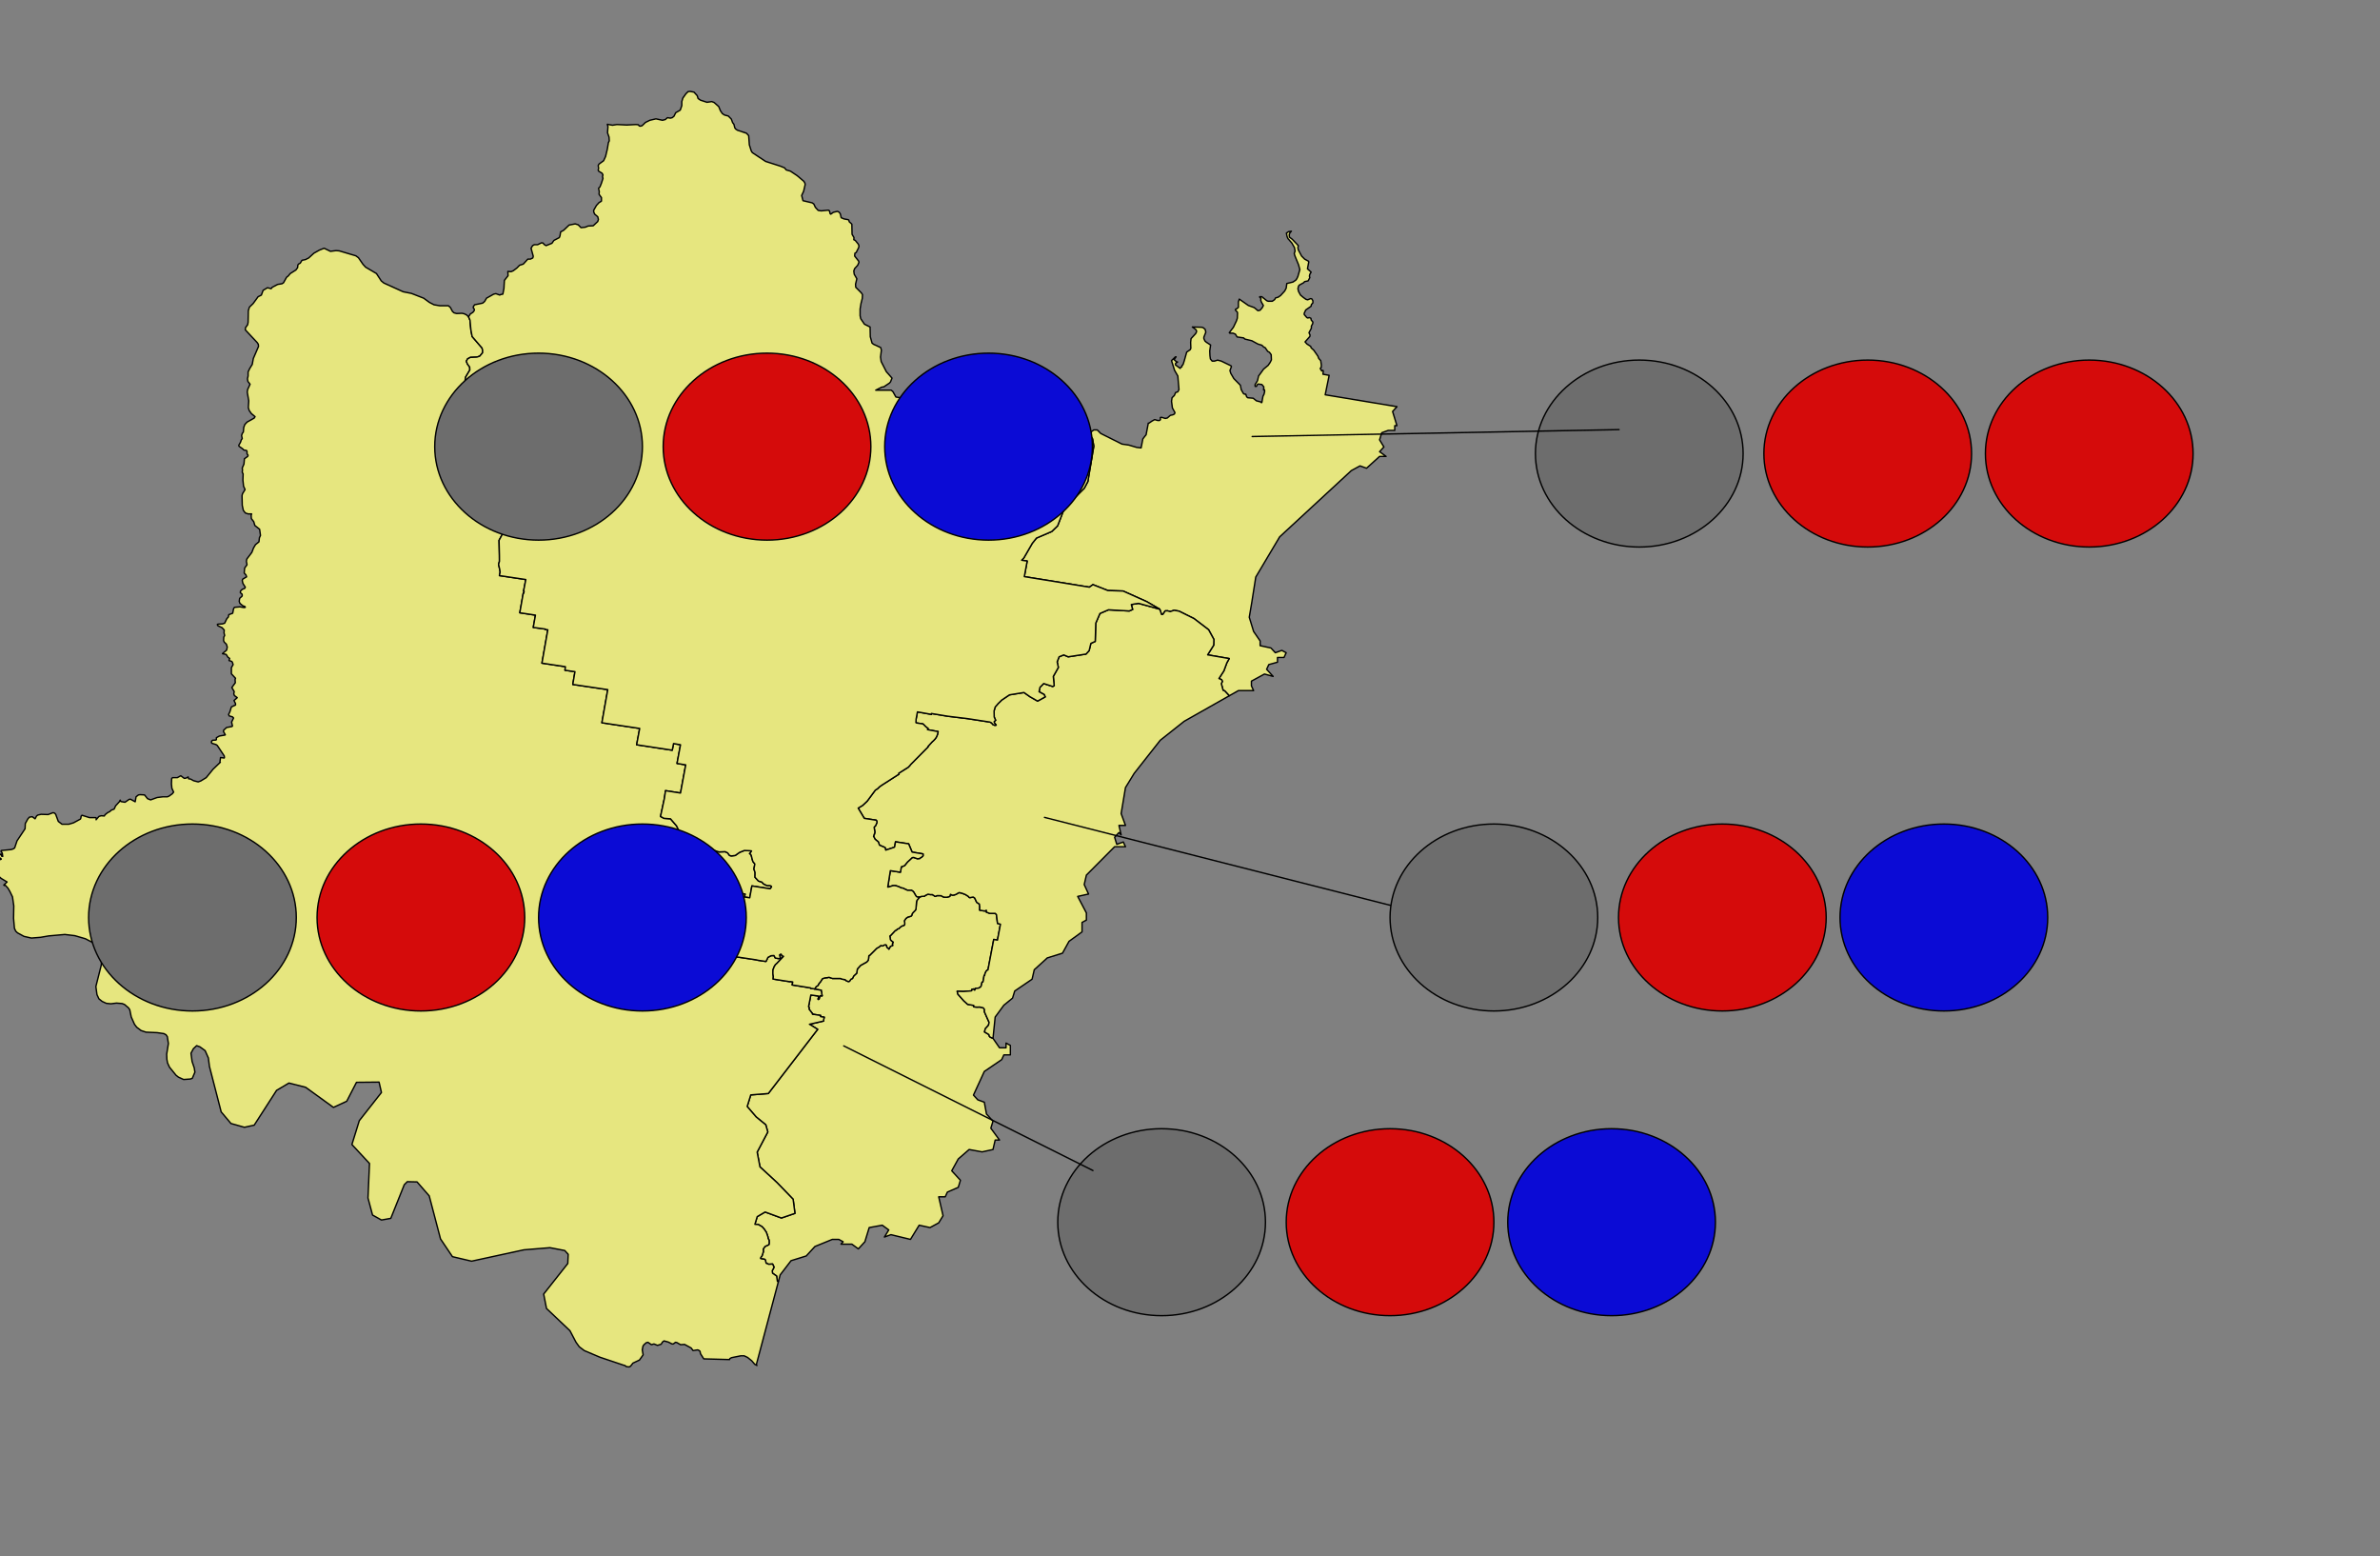 <svg xmlns="http://www.w3.org/2000/svg" version="1.2" baseProfile="tiny" width="1719" height="1123.667" stroke-linecap="round" stroke-linejoin="round"><rect width="100%" height="100%" fill="#808080" stroke="none"/><rect id="backgroundrect" width="100%" height="100%" x="0" y="0" fill="none" stroke="none"/>

<g class="currentLayer" style=""><title>Layer 1</title><g id="AUS-NSW-WARD-2021" class="" transform="">
<path d="M887.859,502.396 L884.571,498.87 L883.416,498.455 L882.134,493.657 L882.883,492.011 L882.324,490.78 L880.42,489.937 L883.974,484.405 L886.107,478.625 L887.834,475.527 L872.245,472.83 L876.637,465.847 L876.751,461.698 L872.956,454.715 L862.369,446.625 L851.566,441.273 L847.999,440.664 L845.219,441.591 L843.264,441.038 L841.563,441.093 L839.964,443.569 L838.973,443.721 L837.679,439.904 L828.272,434.428 L811.173,426.753 L800.193,426.407 L789.364,422.134 L786.864,423.973 L739.831,416.353 L741.913,405.111 L737.915,404.53 L739.438,402.967 L745.607,392.277 L748.629,388.516 L759.711,383.759 L763.874,379.707 L768.85,366.805 L783.17,352.533 L785.721,347.707 L790.012,322.179 L789.111,316.896 L786.381,313.163 L789.999,310.425 L792.5,310.425 L795.013,312.983 L810.386,320.672 L815.248,321.363 L821.049,323.064 L824.185,323.41 L825.441,316.924 L827.016,314.864 L827.79,313.965 L829.389,305.529 L829.796,305.584 L831.915,304.119 L833.985,302.971 L836.092,303.607 L837.374,303.648 L838.161,303.068 L838.06,301.477 L838.999,301.339 L841.652,302.141 L843.137,301.809 L845.308,299.915 L847.123,299.514 L848.266,298.933 L848.646,297.937 L846.793,294.577 L846.158,289.75 L846.527,287.192 L848.202,285.546 L849.091,283.445 L850.703,282.905 L851.553,281.232 L851.477,280.54 L850.703,271.483 L848.342,267.389 L846.146,260.378 L848.977,257.654 L849.446,257.654 L848.024,259.7 L849.751,261.235 L850.538,261.401 L849.129,262.259 L848.977,263.448 L852.417,266.02 L852.734,265.329 L853.673,264.817 L853.673,263.974 L854.46,263.282 L855.4,260.378 L857.126,254.224 L859.64,252.523 L860.109,251.5 L859.957,247.227 L860.262,244.489 L863.562,240.907 L864.184,239.718 L864.184,238.681 L863.562,237.837 L861.201,236.122 L867.954,236.302 L869.046,236.634 L870.455,237.837 L870.925,239.884 L869.516,243.465 L869.516,244.489 L870.303,246.203 L871.242,247.061 L874.378,249.108 L873.756,253.381 L873.908,256.796 L874.225,259.189 L875.482,260.724 L877.208,260.724 L879.405,260.032 L882.07,260.724 L889.128,264.139 L889.446,264.651 L888.341,267.555 L888.963,269.602 L891.159,273.363 L895.869,278.148 L896.504,281.384 L898.065,284.122 L898.852,284.634 L899.792,284.634 L900.414,286.515 L901.201,287.192 L905.123,287.538 L907.484,289.419 L910.772,290.276 L911.089,290.788 L911.394,290.608 L912.181,286.169 L912.968,284.634 L913.438,282.587 L913.285,281.384 L912.651,281.564 L912.816,279.337 L911.394,277.636 L908.728,277.291 L908.106,277.802 L907.484,278.992 L906.532,278.992 L906.532,277.636 L908.259,274.898 L909.046,271.483 L910.924,268.924 L912.651,266.532 L915.951,263.794 L917.36,261.747 L918.3,259.866 L918.147,256.105 L916.891,254.404 L915.634,253.713 L913.755,250.988 L912.816,250.643 L911.394,249.273 L908.576,248.43 L904.184,246.038 L899.169,244.834 L898.217,243.977 L893.521,243.299 L892.264,241.253 L890.537,240.561 L888.189,240.561 L887.872,240.229 L890.855,236.302 L893.051,231.683 L893.673,229.802 L893.838,226.041 L893.673,225.363 L892.264,223.828 L892.581,223.137 L893.203,222.971 L894.46,221.948 L894.46,218.02 L895.082,215.974 L901.67,220.579 L905.91,222.114 L908.576,224.34 L909.363,224.174 L910.15,223.994 L911.711,222.114 L912.498,220.579 L911.089,218.186 L910.62,216.817 L910.772,215.462 L909.833,214.605 L909.833,214.259 L911.394,214.259 L915.012,217.163 L915.951,217.509 L918.934,217.509 L920.648,216.306 L921.283,215.116 L923.162,214.605 L924.888,213.401 L927.871,210.166 L928.963,208.119 L929.433,204.703 L933.825,203.666 L935.869,202.311 L936.656,201.274 L937.443,199.573 L938.852,194.622 L937.912,191.206 L935.247,184.707 L934.777,183.006 L935.399,181.291 L934.929,178.733 L933.05,175.483 L930.22,172.247 L929.598,170.712 L929.128,168.319 L930.689,167.282 L932.733,166.95 L931.629,168.14 L931.159,169.509 L931.324,171.224 L933.355,172.759 L937.747,177.364 L937.443,178.899 L937.747,180.447 L940.108,184.886 L942.305,187.099 L945.123,188.634 L945.275,189.16 L944.336,194.11 L947.001,196.503 L946.062,198.038 L945.745,199.407 L946.062,200.43 L944.805,202.822 L942.305,203.334 L941.518,204.178 L938.382,205.892 L937.912,206.57 L937.443,208.451 L937.912,210.497 L939.321,213.07 L941.352,214.771 L943.244,216.14 L944.501,216.485 L946.532,215.628 L947.471,215.794 L948.258,217.163 L948.258,218.698 L947.166,219.901 L947.001,221.09 L943.079,223.828 L941.987,226.221 L941.987,227.078 L943.866,229.291 L944.653,229.637 L945.592,229.291 L946.849,229.802 L947.001,231.006 L948.258,232.541 L948.106,233.73 L947.166,235.445 L947.166,236.98 L945.44,240.229 L946.227,241.93 L946.062,242.954 L942.609,246.881 L944.031,248.43 L946.697,250.131 L947.001,251.154 L948.893,252.869 L951.863,257.128 L952.498,258.843 L953.907,260.378 L954.377,263.628 L954.224,265.509 L953.755,265.674 L953.59,266.186 L954.529,267.721 L954.694,267.901 L954.694,267.389 L955.633,267.555 L955.773,268.122 L955.519,270.21 L960,271.026 L957.144,285.062 L1009,293.65 L1005.826,297.107 L1008.962,307.355 L1007.388,307.355 L1007.388,310.77 L1002.691,310.77 L997.981,312.471 L996.42,317.602 L999.556,322.718 L996.42,326.148 L1001.117,329.564 L996.42,329.564 L987.001,338.096 L982.291,336.395 L976.02,339.811 L924.266,387.631 L907.002,416.671 L904.184,434.607 L902.305,445.712 L905.44,455.959 L910.15,462.791 L910.15,466.206 L917.982,467.907 L921.131,471.323 L925.827,469.622 L928.963,471.323 L927.401,474.739 L922.692,474.739 L922.692,478.154 L916.421,479.869 L914.847,483.285 L919.556,488.415 L913.285,486.701 L903.866,491.831 L903.866,495.247 L905.44,498.663 L894.46,498.663 L887.859,502.396 z" fill-opacity="0.8" fill="#ffff7f" stroke-opacity="1" stroke="#000000" id="svg_1" transform=""/>
<path d="M664.275,647.696 L664.821,647.571 L665.202,647.322 L667.728,647.101 L668.566,646.479 L670.318,645.649 L671.968,645.995 L673.428,645.967 L675.484,647.295 L676.855,646.7 L679.724,646.742 L681.146,647.599 L682.555,647.876 L683.951,647.862 L685.602,647.419 L686.046,647.24 L686.503,645.774 L687.772,646.382 L688.94,646.299 L690.552,645.801 L691.505,645.151 L692.812,644.501 L694.805,644.972 L697.217,645.898 L699.21,647.129 L700.086,648.083 L700.657,648.138 L701.254,648.042 L702.891,647.71 L704.008,648.47 L705.417,651.526 L707.372,652.799 L707.626,654.721 L707.563,657.155 L708.934,657.459 L711.282,657.805 L712.412,657.279 L712.425,658.621 L714.951,659.561 L718.822,659.533 L719.698,660.404 L720.473,666.766 L722.593,667.36 L720.435,678.825 L717.743,678.327 L713.567,700.356 L712.996,700.494 L712.209,701.338 L711.409,703.108 L711.142,704.408 L710.774,704.38 L710.241,707.81 L709.949,709.054 L709.302,709.179 L708.769,711.668 L708.286,712.622 L706.992,713.438 L704.364,713.798 L704.161,714.835 L703.818,714.918 L703.932,714.254 L703.171,714.088 L703.107,714.406 L702.066,714.268 L701.825,715.374 L701.368,715.485 L695.82,715.913 L691.339,715.761 L691.809,717.808 L696.036,722.593 L698.893,725.206 L703.31,725.981 L703.31,727.004 L705.392,727.212 L707.69,727.156 L710.178,727.723 L711.028,728.857 L711.016,730.641 L714.392,738.233 L713.948,740.28 L711.625,742.852 L711.092,745.134 L714.24,747.014 L714.544,748.204 L715.179,748.895 L717.21,749.753 L721.92,756.584 L726.629,756.584 L726.629,753.168 L729.765,754.869 L729.765,761.701 L725.055,761.701 L723.494,765.116 L710.939,773.663 L703.094,790.741 L706.23,794.157 L710.939,795.872 L712.513,804.404 L717.21,809.535 L715.649,814.651 L721.92,823.197 L718.784,823.197 L717.21,830.029 L709.365,831.73 L699.959,830.029 L692.114,836.86 L687.417,845.407 L693.688,852.238 L692.114,857.355 L684.269,860.77 L682.707,864.186 L677.998,864.186 L681.133,877.849 L677.998,882.98 L671.727,886.395 L663.882,884.68 L657.611,894.928 L643.495,891.512 L638.785,893.227 L641.921,888.096 L637.224,884.68 L627.805,886.395 L624.669,896.642 L619.96,901.773 L615.263,898.357 L607.418,898.357 L608.979,896.642 L605.844,894.928 L601.147,894.928 L588.592,900.058 L582.321,906.89 L571.341,910.305 L563.496,920.552 L562.226,925.323 L561.503,925.227 L560.932,921.368 L557.999,919.349 L557.758,917.565 L558.901,915.408 L558.989,914.744 L558.012,912.712 L555.232,912.891 L553.353,912.117 L552.795,909.794 L552.287,909.296 L549.824,908.936 L549.316,908.687 L549.494,907.982 L550.357,906.903 L551.36,903.861 L551.259,901.897 L552.528,900.072 L555.359,898.731 L555.575,897.444 L555.473,895.37 L554.788,894.25 L554.686,893.185 L553.531,889.825 L551.919,887.419 L550.459,885.773 L547.666,884.169 L545.254,884.017 L546.917,878.499 L552.617,875.152 L564.397,879.481 L574.172,876.134 L572.852,865.942 L561.224,853.925 L548.897,842.558 L546.879,831.91 L554.559,817.348 L553.087,812.176 L546.117,806.478 L539.669,798.969 L542.246,790.603 L554.94,789.593 L590.585,743.253 L585.305,739.934 L584.644,739.602 L591.563,738.026 L594.838,737.279 L594.939,736.131 L595.333,734.486 L592.604,734.057 L592.756,733.227 L587.475,732.384 L587.463,732.522 L586.98,732.439 L586.688,732.093 L586.917,731.927 L586.244,731.125 L584.365,728.719 L584.416,728.028 L584.391,727.433 L583.984,726.907 L585.647,718.458 L591.106,719.205 L591.144,720.435 L590.865,721.238 L590.941,721.652 L591.614,721.486 L591.576,721.334 L592.337,718.942 L593.759,719.163 L593.835,718.831 L593.53,717.78 L593.505,716.798 L593.137,715.54 L593.162,715.001 L588.326,714.24 L588.669,713.701 L589.494,712.456 L590.89,711.516 L591.372,710.41 L592.756,708.75 L594,706.717 L595.701,706.123 L597.605,705.929 L598.786,705.68 L601.299,706.537 L607.101,706.537 L608.357,707.049 L610.401,707.381 L611.34,708.238 L612.749,708.75 L613.536,708.584 L614.628,707.049 L615.733,706.537 L616.659,704.684 L618.767,702.762 L619.274,699.651 L620.264,698.544 L621.572,697.092 L626.028,694.617 L627.005,693.511 L627.335,692.321 L627.564,690.054 L628.262,689.722 L633.251,684.729 L634.85,683.872 L636.107,682.807 L636.373,682.683 L636.754,683.07 L637.973,682.78 L638.836,682.296 L639.776,682.171 L640.436,682.738 L640.347,683.236 L640.613,683.789 L640.639,684.08 L641.299,684.439 L642.035,685.338 L643.076,683.43 L644.472,682.752 L644.764,682.71 L644.549,681.466 L645.094,680.346 L643.698,679.239 L643.101,678.465 L642.771,676.017 L642.67,675.948 L643.469,675.298 L646.643,671.924 L647.544,671.551 L648.154,670.818 L649.182,670.569 L650.401,669.366 L651.568,668.605 L652.889,668.218 L653.447,667.526 L653.447,666.213 L653.155,664.927 L654.374,663.143 L655.783,662.161 L657.7,661.691 L658.449,661.179 L658.906,659.727 L659.452,659.008 L661.191,657.224 L661.597,656.27 L661.978,651.222 L662.308,650.102 L662.854,649.438 L664.275,647.696 z" fill-opacity="0.8" fill="#ffff7f" stroke-opacity="1" stroke="#000000" id="svg_2" transform=""/>
<path d="M588.427,714.074 L588.326,714.24 L593.162,715.001 L593.137,715.54 L593.505,716.798 L593.53,717.78 L593.835,718.831 L593.759,719.163 L592.337,718.942 L591.576,721.334 L591.614,721.486 L590.941,721.652 L590.865,721.238 L591.144,720.435 L591.106,719.205 L585.647,718.458 L583.984,726.907 L584.391,727.433 L584.416,728.028 L584.365,728.719 L586.244,731.125 L586.917,731.927 L586.688,732.093 L586.98,732.439 L587.463,732.522 L587.475,732.384 L592.756,733.227 L592.604,734.057 L595.333,734.486 L594.939,736.131 L594.838,737.279 L591.563,738.026 L584.644,739.602 L585.305,739.934 L590.585,743.253 L554.94,789.593 L542.246,790.603 L539.669,798.969 L546.117,806.478 L553.087,812.176 L554.559,817.348 L546.879,831.91 L548.897,842.558 L561.224,853.925 L572.852,865.942 L574.172,876.134 L564.397,879.481 L552.617,875.152 L546.917,878.499 L545.254,884.017 L547.666,884.169 L550.459,885.773 L551.919,887.419 L553.531,889.825 L554.686,893.185 L554.788,894.25 L555.473,895.37 L555.575,897.444 L555.359,898.731 L552.528,900.072 L551.259,901.897 L551.36,903.861 L550.357,906.903 L549.494,907.982 L549.316,908.687 L549.824,908.936 L552.287,909.296 L552.795,909.794 L553.353,912.117 L555.232,912.891 L558.012,912.712 L558.989,914.744 L558.901,915.408 L557.758,917.565 L557.999,919.349 L560.932,921.368 L561.503,925.227 L562.226,925.323 L546.244,985.465 L546.714,985.977 L545.14,985.119 L542.944,982.561 L539.973,980.169 L537.46,978.979 L535.112,978.979 L528.358,980.334 L527.101,981.026 L526.949,981.703 L508.289,981.192 L505.927,977.43 L505.623,975.729 L504.518,974.872 L503.731,974.706 L500.596,975.218 L499.187,973.337 L494.477,970.779 L491.507,970.945 L488.841,969.41 L487.889,969.23 L486.328,970.433 L485.388,970.433 L482.722,969.064 L479.574,968.207 L478.483,969.064 L477.543,970.599 L474.877,971.456 L472.364,970.433 L470.485,970.945 L467.972,969.23 L466.715,969.576 L464.989,971.111 L464.367,972.134 L463.897,974.706 L464.519,978.288 L461.853,982.049 L457.156,984.262 L455.43,986.488 L454.478,987 L452.447,986.834 L451.342,985.977 L450.568,985.811 L433.304,980.003 L422.019,975.218 L418.413,972.48 L416.052,969.23 L411.66,960.863 L394.726,944.808 L392.682,934.395 L410.099,912.352 L410.403,905.7 L407.903,902.962 L397.227,900.916 L378.414,902.451 L340.61,910.651 L326.799,907.401 L318.18,894.596 L310.017,863.509 L301.233,853.427 L294.175,853.261 L291.979,855.474 L282.255,879.73 L275.514,880.933 L269.078,877.337 L265.791,865.044 L266.882,840.11 L254.175,826.433 L259.52,809.189 L275.514,788.86 L273.788,781.351 L257.476,781.517 L250.418,795.18 L240.846,799.619 L220.777,785.099 L208.692,782.029 L199.755,787.326 L183.595,812.439 L176.537,813.974 L166.814,811.236 L159.756,802.869 L151.289,770.067 L150.502,763.927 L148.153,758.631 L144.383,755.893 L142.035,755.049 L139.673,757.262 L137.947,760.511 L138.734,766.485 L140.308,771.104 L140.778,774.174 L138.899,778.613 L137.477,779.125 L132.615,779.471 L128.858,777.756 L127.131,776.387 L122.422,770.593 L121.013,767.509 L120.543,764.95 L120.391,761.189 L121.635,753.5 L120.861,748.549 L119.908,747.18 L118.347,746.337 L113.485,745.645 L105.488,745.3 L101.883,744.11 L98.734,741.718 L97.173,739.671 L94.812,734.375 L93.72,729.078 L92.781,727.709 L89.95,725.317 L88.236,724.639 L84.149,724.294 L80.074,724.805 L76.786,724.474 L73.803,723.104 L71.442,721.224 L70.033,718.154 L69.246,712.346 L73.168,696.802 L73.638,690.648 L72.864,686.887 L70.82,683.817 L66.897,680.567 L61.718,677.843 L54.038,675.616 L46.815,674.759 L35.212,675.782 L29.259,676.806 L22.671,677.331 L17.326,676.128 L12.629,673.57 L11.373,672.366 L10.433,670.32 L9.799,663.143 L9.964,654.099 L9.024,647.599 L7.133,643.672 L5.724,641.279 L3.845,639.233 L3.058,639.399 L2.741,639.067 L5.102,636.84 L0.862,634.282 L-0.865,632.747 L-2.743,632.235 L-3.213,630.7 L-2.743,628.128 L-4,626.593 L-3.848,625.058 L-1.956,623.011 L-1.804,621.297 L0.862,620.439 L0.71,619.928 L-1.182,618.904 L-0.23,617.203 L0.71,616.692 L1.179,618.227 L1.966,618.393 L1.649,616 L0.71,614.631 L1.014,614.119 L8.072,613.442 L9.646,612.93 L10.586,612.253 L12.312,607.122 L18.113,598.41 L18.278,594.648 L20.157,591.233 L21.249,590.043 L23.293,589.698 L25.336,591.233 L26.428,589.186 L27.367,588.508 L29.729,587.997 L34.743,588.163 L38.348,586.794 L39.452,587.139 L40.227,587.997 L42.118,593.113 L44.784,595.16 L49.646,595.16 L53.099,594.137 L58.113,591.413 L58.43,590.555 L58.583,589.352 L59.217,588.674 L64.701,590.389 L69.246,590.389 L69.563,590.901 L69.411,591.924 L71.442,589.532 L73.016,589.02 L75.364,589.186 L75.834,588.329 L77.725,586.794 L79.135,586.116 L80.544,584.913 L82.422,584.235 L83.527,581.843 L86.193,578.939 L86.815,577.736 L87.284,578.773 L90.267,579.285 L93.251,577.224 L94.19,577.058 L97.643,578.939 L98.265,575.357 L99.991,573.988 L101.248,573.808 L104.383,573.988 L106.579,576.712 L108.776,577.57 L113.485,575.869 L117.56,575.357 L120.861,575.357 L122.105,574.846 L124.466,573.131 L125.405,571.942 L124.148,569.203 L123.831,565.954 L123.996,562.192 L124.618,561.515 L128.071,561.515 L130.584,560.146 L133.085,562.026 L134.342,561.86 L135.916,561.003 L136.233,562.372 L137.642,562.538 L139.838,563.741 L143.126,564.585 L145.005,563.907 L148.927,561.515 L153.954,555.361 L159.134,550.41 L158.816,550.41 L159.286,546.994 L161.952,547.34 L162.104,546.994 L161.952,545.805 L156.938,538.282 L155.985,537.605 L153.167,536.747 L152.698,536.235 L152.85,535.212 L153.485,534.535 L155.985,534.355 L156.303,534.009 L156.303,532.654 L158.499,531.451 L162.421,530.773 L162.739,530.593 L161.33,528.035 L161.634,527.178 L163.678,525.311 L167.436,524.619 L167.918,524.274 L167.283,521.37 L168.692,518.465 L167.918,517.622 L165.557,516.93 L165.087,515.907 L166.027,514.026 L167.131,510.445 L170.114,509.076 L170.114,508.052 L169.01,505.826 L171.358,503.779 L169.327,502.244 L168.857,501.055 L169.162,499.34 L167.436,496.436 L169.949,493.02 L169.797,490.628 L170.114,489.771 L167.131,486.535 L167.131,482.096 L168.388,479.869 L167.753,477.988 L167.131,477.477 L165.405,476.965 L165.874,475.43 L164.618,474.573 L163.361,472.526 L160.695,472.014 L161.165,471.503 L163.678,469.456 L164.148,467.23 L163.526,465.183 L161.952,463.648 L161.482,462.445 L161.634,460.052 L162.269,458.863 L161.799,456.982 L161.952,454.936 L160.378,453.221 L157.407,451.852 L156.938,451.008 L157.407,450.663 L160.695,450.497 L162.269,449.971 L163.831,446.735 L164.935,445.532 L165.24,443.831 L168.07,442.808 L168.692,439.558 L169.327,438.535 L173.25,438.189 L176.22,438.701 L177.172,438.535 L177.007,438.023 L175.281,437.332 L173.25,435.631 L172.78,434.262 L173.085,432.049 L174.811,430.5 L174.976,429.823 L174.811,428.965 L173.554,427.942 L173.719,426.753 L174.976,425.55 L176.69,424.872 L177.172,424.015 L175.446,421.276 L174.976,419.23 L175.281,418.206 L178.112,416.505 L177.642,415.136 L176.385,413.767 L176.69,410.186 L178.416,407.793 L177.946,405.221 L178.264,403.686 L181.869,398.901 L183.126,395.665 L184.535,393.273 L187.048,391.226 L187.366,388.322 L188.14,386.608 L187.518,382.169 L184.065,379.43 L183.278,376.706 L181.564,374.48 L181.399,372.253 L181.717,371.064 L179.203,371.064 L177.172,370.386 L175.75,368.506 L174.976,364.91 L174.811,357.913 L175.128,356.544 L177.007,353.474 L175.915,351.081 L175.446,346.642 L175.598,342.203 L174.976,341 L175.128,339.299 L174.976,337.93 L176.22,335.026 L176.537,331.265 L178.886,329.564 L179.203,328.706 L178.416,327.683 L178.416,325.968 L178.112,325.291 L176.068,324.945 L175.281,324.087 L172.615,322.207 L172.463,321.529 L173.719,319.303 L174.341,317.436 L174.976,316.744 L174.494,314.532 L174.976,312.983 L175.75,311.96 L176.068,308.544 L176.855,306.497 L178.416,304.796 L183.595,301.892 L184.23,300.855 L181.564,298.642 L179.99,296.416 L179.368,294.369 L179.673,289.419 L178.581,283.099 L178.886,281.218 L180.612,277.457 L179.051,275.41 L178.734,273.529 L179.203,271.483 L179.203,268.579 L180.308,266.186 L182.186,263.116 L182.973,258.843 L186.731,250.131 L186.579,248.596 L185.792,247.393 L177.172,238.169 L177.324,236.634 L178.886,234.421 L179.203,232.707 L179.368,224.34 L180.143,221.782 L182.808,219.21 L186.426,214.259 L188.775,213.07 L190.031,209.654 L193.167,207.773 L195.833,208.451 L196.62,207.427 L200.542,205.381 L203.678,204.869 L204.769,204.178 L206.966,200.25 L208.222,199.227 L209.631,197.526 L213.719,194.954 L214.963,193.253 L215.128,191.372 L215.598,190.695 L216.854,190.003 L218.111,187.956 L220.612,187.445 L222.973,186.255 L226.73,182.826 L230.653,180.613 L234.106,179.244 L238.65,181.471 L242.725,180.959 L244.921,181.125 L257.006,184.707 L258.885,186.076 L262.185,190.86 L264.064,192.907 L271.909,197.526 L275.362,202.822 L277.241,204.357 L291.204,210.677 L297.158,211.866 L305.942,215.282 L310.182,218.366 L313.47,220.067 L317.545,220.758 L323.829,220.758 L325.238,221.948 L326.799,224.852 L327.903,225.875 L329.782,226.387 L333.705,226.221 L335.279,226.567 L337.005,227.41 L338.414,228.779 L339.443,231.102 L340.115,238.252 L341.004,242.995 L348.125,251.251 L348.557,252.772 L348.57,254.681 L346.488,257.17 L344.406,257.847 L339.709,258.055 L337.729,259.12 L336.802,260.834 L337.64,262.922 L339.227,265.011 L339.341,267.154 L336.345,272.215 L335.939,274.511 L337.107,278.314 L339.633,281.246 L344.469,285.795 L346.462,287.98 L347.948,291.396 L348.481,293.401 L349.001,296.928 L348.9,298.366 L347.872,299.79 L345.053,301.906 L342.895,307.244 L339.798,309.941 L334.847,321.391 L333.629,326.632 L332.93,332.357 L333.743,335.925 L335.939,341.747 L337.742,343.628 L338.402,344.734 L338.744,349.021 L339.036,349.671 L340.141,350.832 L340.001,350.888 L340.966,352.409 L343.302,353.819 L345.383,354.041 L347.808,356.35 L347.618,356.53 L348.506,358.756 L351.21,361.19 L351.654,361.107 L354.79,365.256 L355.183,362.988 L371.216,365.366 L370.48,369.294 L368.893,378.49 L364.831,382.072 L360.464,390.148 L360.705,400.907 L360.731,405.29 L360.109,407.531 L360.959,411.333 L361.239,413.159 L360.794,414.984 L360.731,415.62 L379.759,418.469 L378.16,426.863 L378.553,426.905 L378.287,428.412 L377.919,428.357 L375.431,442.462 L386.729,444.177 L385.155,453.055 L393.939,454.244 L393.939,454.59 L395.665,454.756 L391.425,478.846 L408.372,481.404 L408.055,483.962 L415.265,485 L413.704,494.224 L438.953,497.971 L434.725,521.895 L462.018,525.988 L459.822,537.77 L485.541,541.698 L486.48,536.913 L491.507,537.77 L488.993,551.267 L495.264,552.291 L491.507,572.619 L480.679,570.904 L479.892,576.381 L477.073,589.532 L479.574,590.901 L484.284,591.233 L488.676,596.363 L490.872,600.968 L491.342,607.122 L493.068,609.169 L495.264,610.372 L501.853,610.883 L505.153,613.096 L510.32,614.465 L512.985,613.608 L514.56,613.608 L519.269,615.157 L523.814,614.977 L525.54,615.834 L526.949,617.715 L528.206,618.047 L531.024,617.715 L534.159,615.489 L537.612,614.119 L541.852,614.299 L542.804,614.438 L541.827,615.973 L541.395,616.291 L541.979,616.788 L542.563,617.521 L543.083,619.623 L543.744,622.002 L545.191,623.855 L544.531,627.478 L545.368,630.05 L545.305,633.438 L547.831,636.204 L550.18,636.882 L551.576,638.306 L552.718,638.845 L553.569,639.302 L554.445,639.482 L555.587,639.426 L556.692,639.62 L557.187,640.035 L557.263,640.422 L556.235,641.763 L543.071,639.703 L541.509,648.263 L537.714,647.724 L538.158,645.594 L526.429,643.851 L524.677,652.854 L526.695,653.144 L525.248,661.11 L526.048,661.234 L525.451,664.788 L521.173,664.152 L520.247,669.338 L527.254,670.403 L525.769,678.728 L526.187,678.88 L525.451,682.918 L523.636,682.876 L522.874,682.434 L523.115,682.019 L520.996,680.525 L518.228,680.138 L516.743,688.519 L519.536,689.072 L546.359,693.096 L547.311,693.359 L553.175,694.244 L553.353,694.05 L554.686,691.284 L556.907,690.095 L559.015,689.971 L559.954,691.754 L562.493,692.197 L563.356,691.851 L563.559,691.685 L563.597,691.132 L563.344,690.62 L563.077,689.694 L563.039,689.528 L563.496,689.39 L563.508,689.279 L563.623,689.058 L563.991,688.961 L564.143,688.989 L564.422,689.224 L564.511,689.666 L564.714,689.971 L565.311,690.316 L565.92,690.538 L560.982,695.765 L560.094,696.525 L559.154,698.06 L558.291,700.328 L558.215,702.873 L558.532,705.127 L558.418,706.966 L570.567,708.861 L570.744,708.709 L570.884,708.75 L572.56,709.041 L572.166,711.198 L585.431,713.327 L585.393,713.618 L588.427,714.074 z" fill-opacity="0.8" fill="#ffff7f" stroke-opacity="1" stroke="#000000" id="svg_3" transform=""/>
<path d="M837.679,439.904 L838.973,443.721 L839.964,443.569 L841.563,441.093 L843.264,441.038 L845.219,441.591 L847.999,440.664 L851.566,441.273 L862.369,446.625 L872.956,454.715 L876.751,461.698 L876.637,465.847 L872.245,472.83 L887.834,475.527 L886.107,478.625 L883.974,484.405 L880.42,489.937 L882.324,490.78 L882.883,492.011 L882.134,493.657 L883.416,498.455 L884.571,498.87 L887.859,502.396 L855.247,520.858 L837.996,534.535 L819.17,558.445 L812.899,568.692 L809.764,587.485 L812.899,596.018 L808.19,596.018 L809.764,602.849 L808.19,601.148 L805.054,604.564 L806.616,609.68 L811.325,607.979 L812.899,611.395 L805.054,611.395 L784.668,631.889 L783.093,638.721 L786.229,645.552 L778.384,647.267 L784.668,659.215 L784.668,664.346 L781.519,666.047 L781.519,672.878 L772.113,679.71 L767.403,688.256 L756.423,691.672 L747.016,700.218 L745.442,707.049 L732.9,715.582 L731.326,720.712 L725.055,725.829 L718.784,734.375 L717.21,749.753 L715.179,748.895 L714.544,748.204 L714.24,747.014 L711.092,745.134 L711.625,742.852 L713.948,740.28 L714.392,738.233 L711.016,730.641 L711.028,728.857 L710.178,727.723 L707.69,727.156 L705.392,727.212 L703.31,727.004 L703.31,725.981 L698.893,725.206 L696.036,722.593 L691.809,717.808 L691.339,715.761 L695.82,715.913 L701.368,715.485 L701.825,715.374 L702.066,714.268 L703.107,714.406 L703.171,714.088 L703.932,714.254 L703.818,714.918 L704.161,714.835 L704.364,713.798 L706.992,713.438 L708.286,712.622 L708.769,711.668 L709.302,709.179 L709.949,709.054 L710.241,707.81 L710.774,704.38 L711.142,704.408 L711.409,703.108 L712.209,701.338 L712.996,700.494 L713.567,700.356 L717.743,678.327 L720.435,678.825 L722.593,667.36 L720.473,666.766 L719.698,660.404 L718.822,659.533 L714.951,659.561 L712.425,658.621 L712.412,657.279 L711.282,657.805 L708.934,657.459 L707.563,657.155 L707.626,654.721 L707.372,652.799 L705.417,651.526 L704.008,648.47 L702.891,647.71 L701.254,648.042 L700.657,648.138 L700.086,648.083 L699.21,647.129 L697.217,645.898 L694.805,644.972 L692.812,644.501 L691.505,645.151 L690.552,645.801 L688.94,646.299 L687.772,646.382 L686.503,645.774 L686.046,647.24 L685.602,647.419 L683.951,647.862 L682.555,647.876 L681.146,647.599 L679.724,646.742 L676.855,646.7 L675.484,647.295 L673.428,645.967 L671.968,645.995 L670.318,645.649 L668.566,646.479 L667.728,647.101 L665.202,647.322 L664.821,647.571 L664.275,647.696 L663.666,647.793 L662.727,647.724 L662.041,647.447 L661.495,646.811 L660.074,644.335 L659.617,643.768 L659.109,643.34 L658.309,642.842 L657.497,642.925 L656.951,642.842 L655.554,642.883 L653.333,641.874 L652.508,641.431 L651.898,641.224 L650.845,641.127 L649.614,640.436 L647.494,639.661 L646.224,639.426 L644.879,639.495 L642.048,640.408 L641.197,640.519 L643.076,628.681 L650.324,629.815 L651.061,625.819 L651.746,625.694 L653.447,624.975 L654.412,623.703 L655.44,622.458 L658.88,619.25 L659.947,619.139 L662.562,620.08 L664.25,619.928 L664.25,619.762 L665.748,618.877 L666.446,618.213 L666.7,617.964 L666.675,616.567 L658.791,615.267 L656.291,609.293 L646.795,607.841 L646.173,611.506 L645.945,611.782 L639.712,613.843 L639.357,612.128 L639.09,611.893 L635.231,610.261 L634.38,607.883 L632.019,605.947 L631.207,604.287 L630.94,604.107 L631.359,602.42 L631.562,602.448 L631.918,600.871 L631.359,597.304 L632.489,596.1 L633.454,593.777 L633.301,592.878 L632.844,592.228 L624.25,590.901 L619.833,583.516 L623.032,581.58 L626.32,578.51 L632.184,570.586 L633.974,569.383 L635.231,568.139 L637.021,566.866 L649.372,558.942 L649.068,558.375 L656.024,553.992 L657.332,552.595 L657.712,552.056 L670.331,539.305 L670.191,539.07 L673.149,535.793 L674.355,534.7 L675.396,533.594 L676.195,532.488 L676.741,531.326 L677.096,530.455 L677.579,528.242 L669.886,526.832 L670.28,525.947 L669.683,525.56 L668.655,524.716 L666.725,522.794 L666.281,522.656 L662.079,522.047 L661.559,521.784 L661.686,519.226 L662.638,514.026 L671.955,515.7 L672.641,515.893 L672.73,515.202 L684.523,517.166 L698.677,518.88 L714.951,521.383 L716.081,521.937 L717.312,523.333 L718.594,523.734 L719.508,523.596 L718.162,521.812 L718.074,520.996 L719.127,520.111 L718.086,517.746 L718.01,513.266 L718.81,510.486 L720.892,508.08 L723.57,505.453 L729.118,501.733 L739.59,500.045 L743.919,503.088 L749.428,506.241 L754.938,503.185 L754.176,501.511 L750.495,499.465 L751.142,496.312 L753.833,493.574 L760.345,495.703 L761.424,495.109 L760.764,488.429 L764.42,481.944 L763.557,477.905 L764.953,474.269 L768.305,472.899 L771.542,474.269 L784.388,472.291 L786.648,469.843 L787.917,464.547 L791.053,463.164 L791.446,449.944 L794.455,442.974 L800.612,440.319 L815.616,441.162 L818.091,440.084 L817.114,436.557 L819.158,436.156 L822.395,435.672 L837.679,439.904 z" fill-opacity="0.8" fill="#ffff7f" stroke-opacity="1" stroke="#000000" id="svg_4" transform=""/>
<path d="M786.381,313.163 L789.111,316.896 L790.012,322.179 L785.721,347.707 L783.17,352.533 L768.85,366.805 L763.874,379.707 L759.711,383.759 L748.629,388.516 L745.607,392.277 L739.438,402.967 L737.915,404.53 L741.913,405.111 L739.831,416.353 L786.864,423.973 L789.364,422.134 L800.193,426.407 L811.173,426.753 L828.272,434.428 L837.679,439.904 L822.395,435.672 L819.158,436.156 L817.114,436.557 L818.091,440.084 L815.616,441.162 L800.612,440.319 L794.455,442.974 L791.446,449.944 L791.053,463.164 L787.917,464.547 L786.648,469.843 L784.388,472.291 L771.542,474.269 L768.305,472.899 L764.953,474.269 L763.557,477.905 L764.42,481.944 L760.764,488.429 L761.424,495.109 L760.345,495.703 L753.833,493.574 L751.142,496.312 L750.495,499.465 L754.176,501.511 L754.938,503.185 L749.428,506.241 L743.919,503.088 L739.59,500.045 L729.118,501.733 L723.57,505.453 L720.892,508.08 L718.81,510.486 L718.01,513.266 L718.086,517.746 L719.127,520.111 L718.074,520.996 L718.162,521.812 L719.508,523.596 L718.594,523.734 L717.312,523.333 L716.081,521.937 L714.951,521.383 L698.677,518.88 L684.523,517.166 L672.73,515.202 L672.641,515.893 L671.955,515.7 L662.638,514.026 L661.686,519.226 L661.559,521.784 L662.079,522.047 L666.281,522.656 L666.725,522.794 L668.655,524.716 L669.683,525.56 L670.28,525.947 L669.886,526.832 L677.579,528.242 L677.096,530.455 L676.741,531.326 L676.195,532.488 L675.396,533.594 L674.355,534.7 L673.149,535.793 L670.191,539.07 L670.331,539.305 L657.712,552.056 L657.332,552.595 L656.024,553.992 L649.068,558.375 L649.372,558.942 L637.021,566.866 L635.231,568.139 L633.974,569.383 L632.184,570.586 L626.32,578.51 L623.032,581.58 L619.833,583.516 L624.25,590.901 L632.844,592.228 L633.301,592.878 L633.454,593.777 L632.489,596.1 L631.359,597.304 L631.918,600.871 L631.562,602.448 L631.359,602.42 L630.94,604.107 L631.207,604.287 L632.019,605.947 L634.38,607.883 L635.231,610.261 L639.09,611.893 L639.357,612.128 L639.712,613.843 L645.945,611.782 L646.173,611.506 L646.795,607.841 L656.291,609.293 L658.791,615.267 L666.675,616.567 L666.7,617.964 L666.446,618.213 L665.748,618.877 L664.25,619.762 L664.25,619.928 L662.562,620.08 L659.947,619.139 L658.88,619.25 L655.44,622.458 L654.412,623.703 L653.447,624.975 L651.746,625.694 L651.061,625.819 L650.324,629.815 L643.076,628.681 L641.197,640.519 L642.048,640.408 L644.879,639.495 L646.224,639.426 L647.494,639.661 L649.614,640.436 L650.845,641.127 L651.898,641.224 L652.508,641.431 L653.333,641.874 L655.554,642.883 L656.951,642.842 L657.497,642.925 L658.309,642.842 L659.109,643.34 L659.617,643.768 L660.074,644.335 L661.495,646.811 L662.041,647.447 L662.727,647.724 L663.666,647.793 L664.275,647.696 L662.854,649.438 L662.308,650.102 L661.978,651.222 L661.597,656.27 L661.191,657.224 L659.452,659.008 L658.906,659.727 L658.449,661.179 L657.7,661.691 L655.783,662.161 L654.374,663.143 L653.155,664.927 L653.447,666.213 L653.447,667.526 L652.889,668.218 L651.568,668.605 L650.401,669.366 L649.182,670.569 L648.154,670.818 L647.544,671.551 L646.643,671.924 L643.469,675.298 L642.67,675.948 L642.771,676.017 L643.101,678.465 L643.698,679.239 L645.094,680.346 L644.549,681.466 L644.764,682.71 L644.472,682.752 L643.076,683.43 L642.035,685.338 L641.299,684.439 L640.639,684.08 L640.613,683.789 L640.347,683.236 L640.436,682.738 L639.776,682.171 L638.836,682.296 L637.973,682.78 L636.754,683.07 L636.373,682.683 L636.107,682.807 L634.85,683.872 L633.251,684.729 L628.262,689.722 L627.564,690.054 L627.335,692.321 L627.005,693.511 L626.028,694.617 L621.572,697.092 L620.264,698.544 L619.274,699.651 L618.767,702.762 L616.659,704.684 L615.733,706.537 L614.628,707.049 L613.536,708.584 L612.749,708.75 L611.34,708.238 L610.401,707.381 L608.357,707.049 L607.101,706.537 L601.299,706.537 L598.786,705.68 L597.605,705.929 L595.701,706.123 L594,706.717 L592.756,708.75 L591.372,710.41 L590.89,711.516 L589.494,712.456 L588.669,713.701 L588.427,714.074 L585.393,713.618 L585.431,713.327 L572.166,711.198 L572.56,709.041 L570.884,708.75 L570.744,708.709 L570.567,708.861 L558.418,706.966 L558.532,705.127 L558.215,702.873 L558.291,700.328 L559.154,698.06 L560.094,696.525 L560.982,695.765 L565.92,690.538 L565.311,690.316 L564.714,689.971 L564.511,689.666 L564.422,689.224 L564.143,688.989 L563.991,688.961 L563.623,689.058 L563.508,689.279 L563.496,689.39 L563.039,689.528 L563.077,689.694 L563.344,690.62 L563.597,691.132 L563.559,691.685 L563.356,691.851 L562.493,692.197 L559.954,691.754 L559.015,689.971 L556.907,690.095 L554.686,691.284 L553.353,694.05 L553.175,694.244 L547.311,693.359 L546.359,693.096 L519.536,689.072 L516.743,688.519 L518.228,680.138 L520.996,680.525 L523.115,682.019 L522.874,682.434 L523.636,682.876 L525.451,682.918 L526.187,678.88 L525.769,678.728 L527.254,670.403 L520.247,669.338 L521.173,664.152 L525.451,664.788 L526.048,661.234 L525.248,661.11 L526.695,653.144 L524.677,652.854 L526.429,643.851 L538.158,645.594 L537.714,647.724 L541.509,648.263 L543.071,639.703 L556.235,641.763 L557.263,640.422 L557.187,640.035 L556.692,639.62 L555.587,639.426 L554.445,639.482 L553.569,639.302 L552.718,638.845 L551.576,638.306 L550.18,636.882 L547.831,636.204 L545.305,633.438 L545.368,630.05 L544.531,627.478 L545.191,623.855 L543.744,622.002 L543.083,619.623 L542.563,617.521 L541.979,616.788 L541.395,616.291 L541.827,615.973 L542.804,614.438 L541.852,614.299 L537.612,614.119 L534.159,615.489 L531.024,617.715 L528.206,618.047 L526.949,617.715 L525.54,615.834 L523.814,614.977 L519.269,615.157 L514.56,613.608 L512.985,613.608 L510.32,614.465 L505.153,613.096 L501.853,610.883 L495.264,610.372 L493.068,609.169 L491.342,607.122 L490.872,600.968 L488.676,596.363 L484.284,591.233 L479.574,590.901 L477.073,589.532 L479.892,576.381 L480.679,570.904 L491.507,572.619 L495.264,552.291 L488.993,551.267 L491.507,537.77 L486.48,536.913 L485.541,541.698 L459.822,537.77 L462.018,525.988 L434.725,521.895 L438.953,497.971 L413.704,494.224 L415.265,485 L408.055,483.962 L408.372,481.404 L391.425,478.846 L395.665,454.756 L393.939,454.59 L393.939,454.244 L385.155,453.055 L386.729,444.177 L375.431,442.462 L377.919,428.357 L378.287,428.412 L378.553,426.905 L378.16,426.863 L379.759,418.469 L360.731,415.62 L360.794,414.984 L361.239,413.159 L360.959,411.333 L360.109,407.531 L360.731,405.29 L360.705,400.907 L360.464,390.148 L364.831,382.072 L368.893,378.49 L370.48,369.294 L371.216,365.366 L355.183,362.988 L354.79,365.256 L351.654,361.107 L351.21,361.19 L348.506,358.756 L347.618,356.53 L347.808,356.35 L345.383,354.041 L343.302,353.819 L340.966,352.409 L340.001,350.888 L340.141,350.832 L339.036,349.671 L338.744,349.021 L338.402,344.734 L337.742,343.628 L335.939,341.747 L333.743,335.925 L332.93,332.357 L333.629,326.632 L334.847,321.391 L339.798,309.941 L342.895,307.244 L345.053,301.906 L347.872,299.79 L348.9,298.366 L349.001,296.928 L348.481,293.401 L347.948,291.396 L346.462,287.98 L344.469,285.795 L339.633,281.246 L337.107,278.314 L335.939,274.511 L336.345,272.215 L339.341,267.154 L339.227,265.011 L337.64,262.922 L336.802,260.834 L337.729,259.12 L339.709,258.055 L344.406,257.847 L346.488,257.17 L348.57,254.681 L348.557,252.772 L348.125,251.251 L341.004,242.995 L340.115,238.252 L339.443,231.102 L338.414,228.779 L339.671,226.732 L341.55,225.529 L342.489,224.34 L342.642,223.317 L341.867,222.293 L341.867,221.436 L342.807,220.067 L348.608,218.878 L350.017,217.675 L351.426,215.282 L356.605,212.378 L358.179,212.046 L360.997,213.07 L361.467,212.724 L363.193,212.378 L363.981,208.285 L364.298,202.477 L366.964,199.061 L366.799,195.991 L369.16,196.157 L370.721,195.479 L373.235,193.599 L375.278,191.538 L377.944,190.695 L381.232,187.099 L383.111,187.099 L384.837,186.255 L385.155,185.052 L383.58,179.244 L384.685,177.364 L385.942,176.686 L388.29,176.686 L391.121,175.317 L392.212,175.483 L393,176.506 L394.409,177.364 L398.648,175.663 L400.058,173.616 L403.98,171.555 L404.45,170.366 L404.919,167.462 L407.116,166.259 L411.038,162.511 L415.43,161.654 L417.626,162.332 L419.657,164.392 L422.806,164.046 L424.837,163.189 L428.442,163.023 L431.742,159.939 L432.212,158.404 L431.742,156.524 L429.546,154.643 L428.912,153.288 L428.759,151.919 L430.803,148.323 L432.682,146.276 L434.408,145.253 L434.408,142.695 L432.682,140.302 L432.834,138.256 L432.364,136.195 L432.364,135.863 L433.304,135.006 L434.408,132.268 L435.5,128.852 L435.195,127.497 L435.5,126.294 L434.878,125.104 L432.364,123.556 L432.06,122.878 L432.364,121.509 L432.06,119.462 L432.682,118.439 L435.97,116.047 L437.391,112.977 L438.648,107.68 L439.422,103.061 L440.057,101.692 L439.892,98.968 L438.8,95.898 L439.118,91.445 L438.648,89.744 L442.406,90.422 L445.541,89.91 L452.599,90.256 L459.352,89.91 L461.066,90.09 L461.701,90.933 L462.488,91.113 L463.745,90.767 L466.245,88.375 L469.381,86.84 L473.773,85.817 L478.483,86.84 L480.526,86.328 L482.088,84.959 L484.131,85.305 L485.541,84.959 L486.797,83.936 L488.054,81.378 L491.342,79.497 L492.446,76.247 L492.446,73.343 L493.221,70.785 L495.417,67.701 L496.991,66.166 L498.4,66 L501.231,66.512 L503.579,69.07 L504.201,71.13 L505.927,72.32 L510.637,73.855 L514.09,73.343 L515.816,74.021 L519.104,76.925 L520.361,80.009 L521.77,82.055 L523.344,83.079 L526.01,83.77 L528.206,85.983 L529.145,88.541 L530.085,89.744 L530.719,92.302 L531.341,93.16 L532.598,94.017 L539.186,96.23 L540.748,97.945 L541.23,104.596 L542.639,109.049 L543.426,110.238 L552.985,116.558 L563.648,119.974 L566.631,121.177 L567.888,122.712 L570.871,123.556 L575.733,126.805 L580.595,130.913 L581.382,132.268 L581.534,133.305 L580.443,138.076 L579.021,141.16 L579.973,144.907 L586.561,146.456 L587.805,147.3 L588.91,149.692 L590.941,151.919 L593.137,152.264 L598.316,151.739 L599.103,152.264 L599.573,154.311 L600.043,154.643 L601.921,153.288 L604.904,152.596 L606.161,153.288 L606.948,154.477 L607.57,157.215 L609.614,158.072 L612.432,158.584 L613.067,158.916 L613.371,160.119 L615.263,161.82 L615.415,169.163 L616.824,171.555 L616.672,173.09 L617.764,173.616 L619.96,176.34 L620.429,177.543 L620.125,178.899 L618.398,182.314 L617.459,182.826 L617.294,184.886 L620.125,188.468 L620.429,189.326 L619.49,191.538 L617.294,193.93 L616.672,195.645 L616.989,198.038 L618.868,201.274 L617.929,205.215 L618.081,207.427 L622.156,211.535 L622.943,212.724 L622.791,215.462 L621.851,219.21 L621.216,223.137 L621.216,227.922 L621.686,230.148 L624.352,234.076 L628.44,236.122 L628.592,243.133 L629.849,247.738 L630.94,248.596 L636.12,250.988 L636.589,252.869 L635.967,257.82 L636.437,261.069 L640.194,268.413 L644.282,273.018 L643.178,275.756 L642.391,276.613 L638.316,279.337 L636.907,279.517 L632.514,281.73 L643.647,281.73 L644.904,282.753 L647.1,286.68 L654.628,287.884 L653.688,292.489 L649.144,291.811 L646.008,308.544 L665.608,311.628 L667.652,314.698 L665.456,322.898 L676.271,324.779 L677.211,319.482 L700.276,323.064 L699.807,325.802 L698.702,325.622 L697.61,331.776 L703.729,332.8 L703.881,331.099 L705.138,328.361 L707.804,325.968 L718.315,321.875 L715.954,334.846 L722.707,335.372 L733.84,337.93 L735.719,337.93 L738.232,336.907 L743.246,333.145 L744.351,331.431 L744.668,329.73 L746.229,326.148 L747.486,324.267 L749.212,322.386 L755.014,322.041 L761.919,317.256 L765.525,315.375 L776.822,315.887 L780.745,313.508 L786.229,314.352 L786.381,313.163 z" fill-opacity="0.8" fill="#ffff7f" stroke-opacity="1" stroke="#000000" id="svg_5" transform=""/>
</g><g class="" id="svg_10"><path fill="#6d6d6d" fill-opacity="1" stroke="#000000" stroke-opacity="1" stroke-width="1" stroke-dasharray="none" stroke-linejoin="miter" stroke-linecap="butt" stroke-dashoffset="" fill-rule="nonzero" opacity="1" marker-start="" marker-mid="" marker-end="" d="M1109,327.5 C1109,290.207 1142.564,260 1184,260 C1225.436,260 1259,290.207 1259,327.5 C1259,364.793 1225.436,395 1184,395 C1142.564,395 1109,364.793 1109,327.5 z" id="svg_6" class=""/><path fill="#d50b0b" fill-opacity="1" stroke="#000000" stroke-opacity="1" stroke-width="1" stroke-dasharray="none" stroke-linejoin="miter" stroke-linecap="butt" stroke-dashoffset="" fill-rule="nonzero" opacity="1" marker-start="" marker-mid="" marker-end="" d="M1274,327.5 C1274,290.207 1307.563,260 1349,260 C1390.436,260 1424,290.207 1424,327.5 C1424,364.793 1390.436,395 1349,395 C1307.563,395 1274,364.793 1274,327.5 z" class="" id="svg_9"/><path fill="#d50b0b" fill-opacity="1" stroke="#000000" stroke-opacity="1" stroke-width="1" stroke-dasharray="none" stroke-linejoin="miter" stroke-linecap="butt" stroke-dashoffset="" fill-rule="nonzero" opacity="1" marker-start="" marker-mid="" marker-end="" d="M1434,327.5 C1434,290.207 1467.563,260 1509,260 C1550.436,260 1584,290.207 1584,327.5 C1584,364.793 1550.436,395 1509,395 C1467.563,395 1434,364.793 1434,327.5 z" class="" id="svg_7"/></g><path fill="" fill-opacity="1" stroke="#000000" stroke-opacity="1" stroke-width="1" stroke-dasharray="none" stroke-linejoin="miter" stroke-linecap="butt" stroke-dashoffset="" fill-rule="nonzero" opacity="1" marker-start="" marker-mid="" marker-end="" d="M1169.4,310.2L904.4,315.2" id="svg_8"/><path fill="#0b0bd5" fill-opacity="1" stroke="#000000" stroke-opacity="1" stroke-width="1" stroke-dasharray="none" stroke-linejoin="miter" stroke-linecap="butt" stroke-dashoffset="" fill-rule="nonzero" opacity="1" marker-start="" marker-mid="" marker-end="" d="M1049.4,665.2L754.4,590.2" id="svg_15" class=""/><g class="" id="svg_11"><path fill="#6d6d6d" fill-opacity="1" stroke="#000000" stroke-opacity="1" stroke-width="1" stroke-dasharray="none" stroke-linejoin="miter" stroke-linecap="butt" stroke-dashoffset="" fill-rule="nonzero" opacity="1" marker-start="" marker-mid="" marker-end="" d="M1004,662.5 C1004,625.207 1037.563,595 1079,595 C1120.436,595 1154,625.207 1154,662.5 C1154,699.793 1120.436,730 1079,730 C1037.563,730 1004,699.793 1004,662.5 z" id="svg_12" class=""/><path fill="#d50b0b" fill-opacity="1" stroke="#000000" stroke-opacity="1" stroke-width="1" stroke-dasharray="none" stroke-linejoin="miter" stroke-linecap="butt" stroke-dashoffset="" fill-rule="nonzero" opacity="1" marker-start="" marker-mid="" marker-end="" d="M1169,662.5 C1169,625.207 1202.563,595 1244,595 C1285.436,595 1319,625.207 1319,662.5 C1319,699.793 1285.436,730 1244,730 C1202.563,730 1169,699.793 1169,662.5 z" class="" id="svg_13"/><path fill="#0b0bd5" fill-opacity="1" stroke="#000000" stroke-opacity="1" stroke-width="1" stroke-dasharray="none" stroke-linejoin="miter" stroke-linecap="butt" stroke-dashoffset="" fill-rule="nonzero" opacity="1" marker-start="" marker-mid="" marker-end="" d="M1329,662.5 C1329,625.207 1362.563,595 1404,595 C1445.436,595 1479,625.207 1479,662.5 C1479,699.793 1445.436,730 1404,730 C1362.563,730 1329,699.793 1329,662.5 z" class="" id="svg_14"/></g><g class="" id="svg_21" transform=""><path fill="#6d6d6d" fill-opacity="1" stroke="#000000" stroke-opacity="1" stroke-width="1" stroke-dasharray="none" stroke-linejoin="miter" stroke-linecap="butt" stroke-dashoffset="" fill-rule="nonzero" opacity="1" marker-start="" marker-mid="" marker-end="" d="M64,662.5 C64,625.207 97.563,595 139,595 C180.436,595 214,625.207 214,662.5 C214,699.793 180.436,730 139,730 C97.563,730 64,699.793 64,662.5 z" id="svg_22" class="" transform=""/><path fill="#d50b0b" fill-opacity="1" stroke="#000000" stroke-opacity="1" stroke-width="1" stroke-dasharray="none" stroke-linejoin="miter" stroke-linecap="butt" stroke-dashoffset="" fill-rule="nonzero" opacity="1" marker-start="" marker-mid="" marker-end="" d="M229,662.5 C229,625.207 262.563,595 304,595 C345.436,595 379,625.207 379,662.5 C379,699.793 345.436,730 304,730 C262.563,730 229,699.793 229,662.5 z" class="" id="svg_23" transform=""/><path fill="#0b0bd5" fill-opacity="1" stroke="#000000" stroke-opacity="1" stroke-width="1" stroke-dasharray="none" stroke-linejoin="miter" stroke-linecap="butt" stroke-dashoffset="" fill-rule="nonzero" opacity="1" marker-start="" marker-mid="" marker-end="" d="M389,662.5 C389,625.207 422.563,595 464,595 C505.436,595 539,625.207 539,662.5 C539,699.793 505.436,730 464,730 C422.563,730 389,699.793 389,662.5 z" class="" id="svg_24" transform=""/></g><g class="" id="svg_25"><path fill="#6d6d6d" fill-opacity="1" stroke="#000000" stroke-opacity="1" stroke-width="1" stroke-dasharray="none" stroke-linejoin="miter" stroke-linecap="butt" stroke-dashoffset="" fill-rule="nonzero" opacity="1" marker-start="" marker-mid="" marker-end="" d="M314,322.5 C314,285.207 347.563,255 389,255 C430.436,255 464,285.207 464,322.5 C464,359.793 430.436,390 389,390 C347.563,390 314,359.793 314,322.5 z" id="svg_26" class="" transform=""/><path fill="#d50b0b" fill-opacity="1" stroke="#000000" stroke-opacity="1" stroke-width="1" stroke-dasharray="none" stroke-linejoin="miter" stroke-linecap="butt" stroke-dashoffset="" fill-rule="nonzero" opacity="1" marker-start="" marker-mid="" marker-end="" d="M479,322.5 C479,285.207 512.563,255 554,255 C595.436,255 629,285.207 629,322.5 C629,359.793 595.436,390 554,390 C512.563,390 479,359.793 479,322.5 z" class="" id="svg_27" transform=""/><path fill="#0b0bd5" fill-opacity="1" stroke="#000000" stroke-opacity="1" stroke-width="1" stroke-dasharray="none" stroke-linejoin="miter" stroke-linecap="butt" stroke-dashoffset="" fill-rule="nonzero" opacity="1" marker-start="" marker-mid="" marker-end="" d="M639,322.5 C639,285.207 672.563,255 714,255 C755.436,255 789,285.207 789,322.5 C789,359.793 755.436,390 714,390 C672.563,390 639,359.793 639,322.5 z" class="" id="svg_28" transform=""/></g><g class="" id="svg_17"><path fill="#6d6d6d" fill-opacity="1" stroke="#000000" stroke-opacity="1" stroke-width="1" stroke-dasharray="none" stroke-linejoin="miter" stroke-linecap="butt" stroke-dashoffset="" fill-rule="nonzero" opacity="1" marker-start="" marker-mid="" marker-end="" d="M764,882.5 C764,845.207 797.563,815 839,815 C880.436,815 914,845.207 914,882.5 C914,919.793 880.436,950 839,950 C797.563,950 764,919.793 764,882.5 z" id="svg_18" class=""/><path fill="#d50b0b" fill-opacity="1" stroke="#000000" stroke-opacity="1" stroke-width="1" stroke-dasharray="none" stroke-linejoin="miter" stroke-linecap="butt" stroke-dashoffset="" fill-rule="nonzero" opacity="1" marker-start="" marker-mid="" marker-end="" d="M929,882.5 C929,845.207 962.563,815 1004,815 C1045.436,815 1079,845.207 1079,882.5 C1079,919.793 1045.436,950 1004,950 C962.563,950 929,919.793 929,882.5 z" class="" id="svg_19"/><path fill="#0b0bd5" fill-opacity="1" stroke="#000000" stroke-opacity="1" stroke-width="1" stroke-dasharray="none" stroke-linejoin="miter" stroke-linecap="butt" stroke-dashoffset="" fill-rule="nonzero" opacity="1" marker-start="" marker-mid="" marker-end="" d="M1089,882.5 C1089,845.207 1122.563,815 1164,815 C1205.436,815 1239,845.207 1239,882.5 C1239,919.793 1205.436,950 1164,950 C1122.563,950 1089,919.793 1089,882.5 z" class="" id="svg_20"/></g><path fill="" fill-opacity="1" stroke="#000000" stroke-opacity="1" stroke-width="1" stroke-dasharray="none" stroke-linejoin="miter" stroke-linecap="butt" stroke-dashoffset="" fill-rule="nonzero" opacity="1" marker-start="" marker-mid="" marker-end="" d="M789.4,845.2L609.4,755.2" id="svg_16"/></g></svg>
